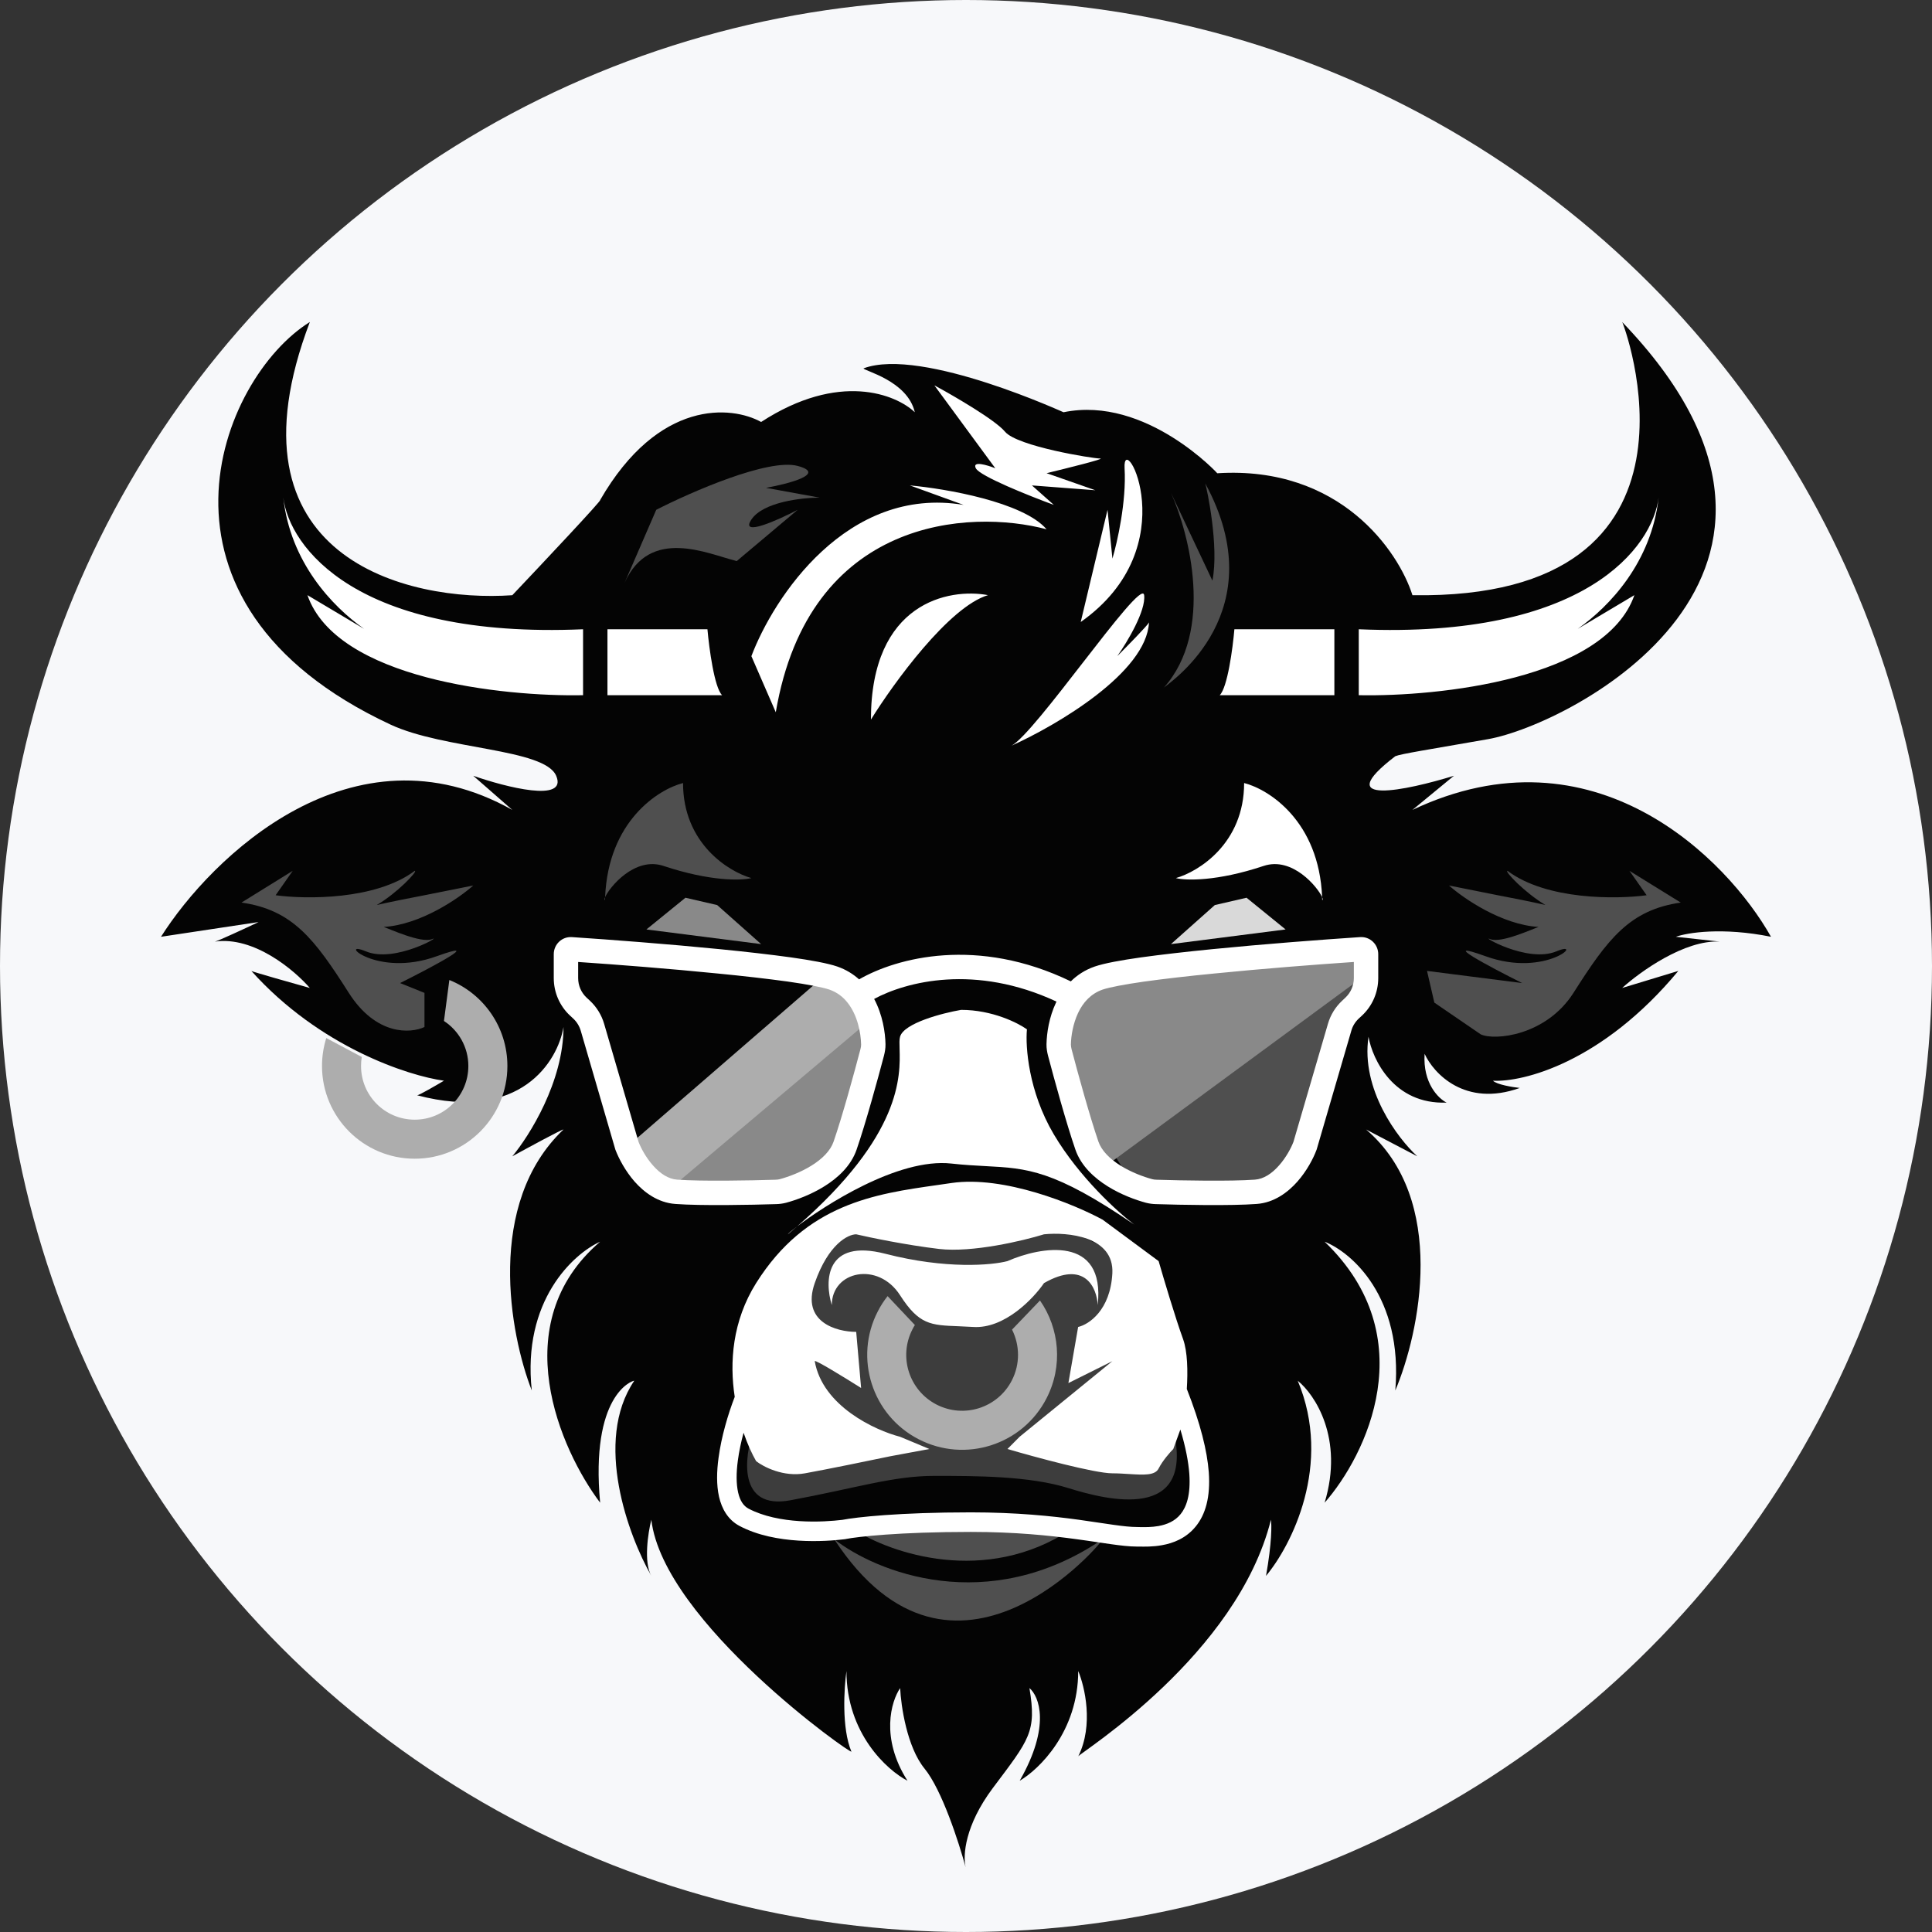 <svg width="24" height="24" viewBox="0 0 24 24" fill="none" xmlns="http://www.w3.org/2000/svg">
<rect x="0" y="0" width="24" height="24" fill="#333333" stroke="none"/>
<g clip-path="url(#clip0_3140_3104)">
<circle cx="12" cy="12" r="12" fill="#F7F8FA"/>
<path d="M12 23.212C11.998 23.207 11.997 23.201 11.995 23.195C11.911 22.884 11.699 22.231 11.485 21.97C11.267 21.703 11.192 21.192 11.182 20.97C11.071 21.132 10.933 21.588 11.273 22.121C11.02 21.99 10.515 21.534 10.515 20.758C10.485 20.97 10.454 21.466 10.576 21.758C10.606 21.818 8.242 20.152 8.091 18.879C8.05 19.041 7.994 19.407 8.091 19.576C7.808 19.081 7.37 17.904 7.879 17.152C7.848 17.152 7.333 17.334 7.455 18.667C6.96 18.01 6.267 16.443 7.455 15.425C7.121 15.576 6.485 16.158 6.606 17.273C6.333 16.576 6.03 14.952 7 14.031C6.976 14.031 6.566 14.253 6.364 14.364C6.576 14.111 7 13.436 7 12.758C6.929 13.182 6.467 13.945 5.182 13.606C5.206 13.606 5.414 13.485 5.515 13.425C5.071 13.364 3.971 13.007 3.123 12.062C3.12 12.061 3.12 12.061 3.121 12.061C3.122 12.061 3.122 12.062 3.123 12.062C3.159 12.078 3.612 12.207 3.849 12.273C3.657 12.051 3.154 11.627 2.67 11.697C2.669 11.697 2.667 11.697 2.667 11.697C2.668 11.697 2.669 11.697 2.67 11.697C2.713 11.687 3.046 11.533 3.212 11.454L2 11.637C2.626 10.647 4.376 8.946 6.364 10.061L5.879 9.637C6.283 9.778 7.055 9.976 6.909 9.637C6.764 9.297 5.515 9.312 4.849 9C1.606 7.485 2.727 4.697 3.849 4C2.733 6.934 5.061 7.485 6.364 7.394C6.737 7 7.479 6.212 7.455 6.212C8.182 4.952 9.091 5.04 9.455 5.242C10.424 4.612 11.131 4.899 11.364 5.121C11.273 4.727 10.727 4.606 10.727 4.576C11.455 4.303 13.273 5.152 13.212 5.121C14.242 4.909 15.152 5.909 15.121 5.879C16.648 5.782 17.374 6.849 17.546 7.394C21.485 7.455 20.151 3.97 20.151 4C23.151 7.121 19.515 9 18.485 9.182C17.739 9.313 17.404 9.364 17.333 9.394C16.509 10.024 17.475 9.818 18.061 9.637L17.546 10.061C19.8 8.994 21.454 10.667 22 11.637C21.394 11.515 20.96 11.586 20.818 11.637L21.364 11.697C20.927 11.673 20.374 12.071 20.151 12.273L20.849 12.061C19.903 13.2 18.919 13.445 18.546 13.425C18.594 13.473 18.788 13.505 18.879 13.515C18.2 13.758 17.808 13.334 17.697 13.091C17.673 13.455 17.869 13.647 17.97 13.697C17.315 13.722 17.05 13.162 17 12.879C16.903 13.534 17.364 14.142 17.606 14.364L16.97 14.031C17.988 14.903 17.636 16.556 17.333 17.273C17.43 16.109 16.788 15.556 16.455 15.425C17.691 16.612 16.97 18.081 16.455 18.667C16.697 17.867 16.333 17.323 16.121 17.152C16.558 18.194 16.04 19.202 15.727 19.576C15.8 19.164 15.798 18.94 15.788 18.879C15.368 20.557 13.437 21.761 13.395 21.817C13.394 21.817 13.394 21.818 13.394 21.818C13.394 21.818 13.394 21.818 13.395 21.817C13.588 21.429 13.475 20.95 13.394 20.758C13.394 21.509 12.909 21.98 12.667 22.121C13.055 21.443 12.909 21.071 12.788 20.97C12.879 21.515 12.788 21.606 12.333 22.212C11.985 22.677 11.961 23.049 11.995 23.195C11.997 23.201 11.998 23.207 12 23.212Z" fill="#040404"/>
<path d="M10.273 12.152L7.909 14.213L8.273 14.789H9.758L10.394 14.486L10.879 13.031L10.758 12.546L10.273 12.152Z" fill="#898989"/>
<path d="M16.121 12.152L13.758 14.212L14.121 14.788H15.606L16.243 14.485L16.697 12.758L16.909 12L16.121 12.152Z" fill="#4F4F4F"/>
<path d="M3 11.212L3.636 10.818L3.424 11.121C3.798 11.172 4.667 11.182 5.152 10.818C5.196 10.818 4.933 11.094 4.681 11.242C4.867 11.2 5.103 11.153 5.273 11.121L5.879 11C5.698 11.161 5.224 11.487 4.766 11.515C4.835 11.537 5.23 11.72 5.364 11.667C5.515 11.606 4.909 11.97 4.545 11.818C4.182 11.667 4.667 12.152 5.424 11.879C6.03 11.661 5.374 12.01 4.97 12.212L5.273 12.334V12.758C5.101 12.839 4.673 12.867 4.333 12.334C3.909 11.667 3.636 11.303 3 11.212Z" fill="#4F4F4F"/>
<path d="M20.879 11.212L20.242 10.818L20.455 11.121C20.081 11.172 19.212 11.182 18.727 10.818C18.683 10.818 18.946 11.094 19.198 11.242C19.012 11.2 18.776 11.153 18.606 11.121L18 11C18.181 11.161 18.655 11.487 19.113 11.515C19.044 11.537 18.649 11.72 18.515 11.667C18.364 11.606 18.97 11.97 19.334 11.818C19.697 11.667 19.212 12.152 18.455 11.879C17.849 11.661 18.505 12.01 18.909 12.212L17.727 12.061L17.818 12.455L18.394 12.849C18.566 12.93 19.206 12.867 19.546 12.334C19.97 11.667 20.242 11.303 20.879 11.212Z" fill="#4F4F4F"/>
<path d="M7.517 11.145C7.556 10.201 8.176 9.806 8.485 9.727C8.485 10.478 9.051 10.828 9.334 10.908C9.212 10.939 8.825 10.951 8.243 10.757C7.885 10.637 7.57 11.022 7.517 11.145C7.516 11.157 7.516 11.169 7.515 11.181C7.506 11.181 7.507 11.167 7.517 11.145Z" fill="#4F4F4F"/>
<path fill-rule="evenodd" clip-rule="evenodd" d="M11.607 4.787C11.849 4.918 12.364 5.217 12.485 5.363C12.637 5.545 13.576 5.696 13.667 5.696C13.74 5.696 13.253 5.817 13.001 5.878L13.607 6.09L12.819 6.03L13.091 6.272C12.788 6.161 12.17 5.914 12.122 5.817C12.073 5.72 12.263 5.777 12.364 5.817L11.607 4.787ZM13.425 7.727L13.758 6.333L13.819 6.939C13.879 6.737 13.994 6.23 13.97 5.817C13.94 5.302 14.758 6.787 13.425 7.727ZM12.566 9.263C12.559 9.266 12.552 9.269 12.546 9.272C12.552 9.27 12.559 9.267 12.566 9.263ZM14.273 7.733C14.25 7.775 14.008 8.022 13.879 8.151C14.001 7.979 14.237 7.587 14.213 7.393C14.197 7.27 13.836 7.736 13.449 8.235L13.449 8.235C13.093 8.694 12.716 9.181 12.566 9.263C13.136 9.005 14.242 8.354 14.273 7.733ZM14.273 7.733C14.275 7.729 14.275 7.727 14.273 7.727C14.273 7.729 14.273 7.731 14.273 7.733ZM10.819 8.939C11.101 8.484 11.788 7.539 12.273 7.393C11.788 7.302 10.819 7.484 10.819 8.939ZM15.455 9.727C15.764 9.806 16.385 10.201 16.424 11.145C16.37 11.022 16.055 10.637 15.697 10.757C15.116 10.951 14.728 10.939 14.607 10.908C14.889 10.828 15.455 10.478 15.455 9.727ZM16.424 11.145C16.433 11.167 16.434 11.181 16.425 11.181C16.424 11.173 16.424 11.166 16.424 11.158C16.424 11.154 16.424 11.149 16.424 11.145ZM9.637 8.848C10.049 6.423 12.051 6.322 13.001 6.575C12.71 6.236 11.748 6.07 11.303 6.03L11.97 6.272C10.521 6.03 9.609 7.423 9.334 8.151L9.637 8.848ZM15.152 8.636C15.249 8.539 15.314 8.05 15.334 7.817H16.576V8.636H15.152ZM16.879 8.636V7.817C19.694 7.937 20.529 6.794 20.604 6.18C20.516 6.982 19.997 7.532 19.599 7.812L20.303 7.393C19.94 8.436 17.869 8.656 16.879 8.636ZM20.607 6.151C20.606 6.161 20.605 6.17 20.604 6.18C20.605 6.17 20.606 6.16 20.607 6.151ZM7.243 8.636V7.817C4.428 7.937 3.593 6.794 3.519 6.18C3.518 6.17 3.517 6.161 3.516 6.151C3.516 6.16 3.517 6.17 3.519 6.18C3.606 6.982 4.125 7.532 4.523 7.812L3.819 7.393C4.182 8.436 6.253 8.656 7.243 8.636ZM8.788 7.817C8.809 8.05 8.873 8.539 8.97 8.636H7.546V7.817H8.788Z" fill="white"/>
<path d="M8.152 6.333L7.758 7.242C8.073 6.539 8.788 6.879 9.152 6.97L9.909 6.333C9.657 6.465 9.188 6.673 9.334 6.454C9.479 6.236 9.96 6.182 10.182 6.182L9.515 6.06C9.798 6.01 10.273 5.885 9.909 5.788C9.546 5.691 8.586 6.111 8.152 6.333Z" fill="#4F4F4F"/>
<path d="M14.46 8.54C15.083 7.837 14.777 6.636 14.546 6.122L15.061 7.213C15.146 6.787 14.992 6.069 14.972 6.005C14.971 6.003 14.97 6.002 14.97 6.001C14.97 5.999 14.97 6 14.972 6.005C15.834 7.59 14.556 8.462 14.46 8.54C14.458 8.542 14.456 8.544 14.455 8.546C14.453 8.546 14.455 8.544 14.46 8.54Z" fill="#4F4F4F"/>
<path d="M9.455 11.728L8.03 11.546L8.515 11.152L8.909 11.243L9.455 11.728Z" fill="#898989"/>
<path d="M14.546 11.728L15.97 11.546L15.485 11.152L15.091 11.243L14.546 11.728Z" fill="#D9D9D9"/>
<path d="M10.849 12.636L8.334 14.758H8.273L7.758 14.273L10.243 12.121L10.849 12.636Z" fill="#ADADAD"/>
<path d="M16.909 12.151L13.697 14.514L13.151 13.06L13.333 12.454L14 12.06L16.909 11.848V12.151Z" fill="#898989"/>
<path d="M9.818 18.637C9.163 18.759 9.242 18.102 9.363 17.759L9.818 15.637L10.727 15.183L12.727 15.031L14.03 15.637C14.121 15.96 14.357 16.837 14.576 17.759C14.848 18.91 13.757 18.637 13.273 18.486C12.788 18.334 12.121 18.334 11.606 18.334C11.091 18.334 10.636 18.486 9.818 18.637Z" fill="#3D3D3D"/>
<path d="M10.363 19.121C10.878 19.525 12.266 20.091 13.697 19.121C13.727 19.121 11.848 21.394 10.363 19.121Z" fill="#4F4F4F"/>
<path d="M13.303 19C12.237 19.703 11.061 19.293 10.606 19L12.182 18.879L13.303 19Z" fill="#4F4F4F"/>
<path fill-rule="evenodd" clip-rule="evenodd" d="M11.181 12.878C11.23 12.709 11.707 12.585 11.939 12.545C12.327 12.545 12.646 12.707 12.757 12.787C12.737 12.999 12.775 13.557 13.09 14.09C13.406 14.624 13.888 15.06 14.09 15.212C13.094 14.531 12.76 14.513 12.245 14.486H12.245L12.245 14.486C12.118 14.479 11.979 14.472 11.818 14.454C11.152 14.38 10.226 14.988 9.903 15.234C11.205 14.099 11.184 13.365 11.175 13.031C11.173 12.964 11.171 12.913 11.181 12.878ZM9.787 15.333C9.827 15.299 9.866 15.266 9.903 15.234C9.83 15.29 9.787 15.327 9.787 15.333ZM10.999 15.575C10.248 15.381 10.242 15.919 10.333 16.212C10.333 15.787 10.909 15.666 11.181 16.09C11.416 16.456 11.561 16.462 11.906 16.475C11.962 16.478 12.023 16.48 12.09 16.484C12.478 16.509 12.838 16.131 12.969 15.939C13.478 15.648 13.626 15.999 13.636 16.212C13.733 15.339 12.929 15.484 12.515 15.666C12.323 15.717 11.751 15.769 10.999 15.575ZM11.545 18L11.181 17.848C10.868 17.767 10.218 17.466 10.121 16.909C10.121 16.884 10.505 17.121 10.697 17.242L10.636 16.545C10.393 16.545 9.951 16.424 10.121 15.939C10.29 15.454 10.535 15.333 10.636 15.333C10.808 15.373 11.254 15.466 11.666 15.515C12.078 15.563 12.707 15.414 12.969 15.333C13.262 15.303 13.842 15.357 13.818 15.818C13.793 16.278 13.525 16.454 13.393 16.484L13.272 17.181L13.818 16.909L12.666 17.848L12.515 18C12.858 18.101 13.6 18.302 13.818 18.302C13.891 18.302 13.962 18.307 14.027 18.311H14.027H14.027C14.207 18.322 14.349 18.331 14.393 18.242C14.442 18.145 14.535 18.04 14.575 18L14.663 17.758C14.729 17.978 14.763 18.159 14.774 18.306C14.793 18.574 14.736 18.723 14.666 18.809C14.596 18.896 14.496 18.938 14.391 18.957C14.304 18.972 14.226 18.971 14.163 18.97H14.163H14.163C14.148 18.969 14.134 18.969 14.121 18.969C14.047 18.969 13.954 18.959 13.833 18.942C13.786 18.935 13.733 18.927 13.676 18.919C13.592 18.907 13.5 18.893 13.402 18.879C13.065 18.833 12.628 18.787 12.06 18.787C11.168 18.787 10.633 18.847 10.465 18.88C10.348 18.894 10.151 18.91 9.934 18.896C9.714 18.882 9.483 18.838 9.299 18.741C9.237 18.708 9.193 18.645 9.169 18.539C9.145 18.432 9.145 18.295 9.166 18.142C9.181 18.029 9.206 17.912 9.237 17.798C9.286 17.942 9.342 18.062 9.393 18.151C9.484 18.222 9.733 18.351 10 18.302C10.266 18.254 10.818 18.141 11.06 18.09L11.545 18ZM9.127 17.352C9.061 16.924 9.097 16.411 9.393 15.939C10.014 14.952 10.87 14.831 11.645 14.721C11.703 14.713 11.761 14.705 11.818 14.696C12.472 14.6 13.343 14.959 13.697 15.151L14.393 15.666C14.454 15.878 14.6 16.369 14.697 16.636C14.752 16.79 14.757 17.032 14.743 17.254C14.914 17.687 14.996 18.025 15.016 18.289C15.038 18.596 14.975 18.814 14.854 18.962C14.734 19.11 14.572 19.171 14.434 19.195C14.32 19.216 14.212 19.213 14.151 19.212H14.151C14.139 19.212 14.129 19.212 14.121 19.212C14.028 19.212 13.92 19.199 13.799 19.182C13.746 19.175 13.693 19.166 13.635 19.158L13.635 19.158C13.555 19.146 13.468 19.133 13.37 19.12C13.04 19.075 12.614 19.03 12.06 19.03C11.166 19.03 10.648 19.09 10.508 19.118L10.504 19.119L10.499 19.12C10.373 19.136 10.158 19.153 9.919 19.138C9.682 19.123 9.413 19.076 9.185 18.955C9.041 18.878 8.966 18.741 8.932 18.593C8.899 18.446 8.903 18.277 8.926 18.11C8.961 17.846 9.044 17.568 9.127 17.352Z" fill="white"/>
<path fill-rule="evenodd" clip-rule="evenodd" d="M4.494 13.13L4.053 12.895C4.019 13.005 4 13.121 4 13.242C4 13.878 4.516 14.394 5.152 14.394C5.787 14.394 6.303 13.878 6.303 13.242C6.303 12.758 6.005 12.344 5.582 12.174L5.515 12.683C5.697 12.802 5.818 13.008 5.818 13.242C5.818 13.611 5.52 13.909 5.152 13.909C4.783 13.909 4.485 13.611 4.485 13.242C4.485 13.204 4.488 13.167 4.494 13.13Z" fill="#ADADAD"/>
<path fill-rule="evenodd" clip-rule="evenodd" d="M11.365 16.46L11.026 16.101C10.98 16.159 10.939 16.222 10.904 16.291C10.606 16.869 10.833 17.581 11.412 17.879C11.991 18.177 12.702 17.95 13 17.371C13.207 16.969 13.161 16.502 12.919 16.155L12.572 16.517C12.668 16.709 12.675 16.943 12.569 17.149C12.393 17.49 11.975 17.623 11.634 17.448C11.293 17.272 11.159 16.854 11.335 16.513C11.344 16.494 11.354 16.477 11.365 16.46Z" fill="#ADADAD"/>
<path fill-rule="evenodd" clip-rule="evenodd" d="M7.182 12.15V11.95C7.655 11.982 8.314 12.033 8.913 12.093C9.234 12.124 9.536 12.159 9.784 12.193C10.036 12.229 10.216 12.264 10.303 12.293C10.399 12.327 10.473 12.384 10.529 12.456C10.651 12.609 10.694 12.827 10.697 12.976C10.697 12.993 10.695 13.012 10.688 13.036C10.614 13.319 10.463 13.871 10.355 14.182C10.317 14.293 10.217 14.395 10.08 14.48C9.946 14.563 9.795 14.619 9.687 14.648C9.672 14.652 9.654 14.655 9.632 14.655C9.321 14.665 8.712 14.676 8.411 14.654C8.304 14.646 8.201 14.58 8.111 14.477C8.023 14.378 7.961 14.26 7.932 14.184L7.505 12.719C7.473 12.608 7.411 12.509 7.328 12.431L7.288 12.394C7.22 12.331 7.182 12.243 7.182 12.15ZM7.104 11.641C6.98 11.633 6.879 11.732 6.879 11.853V12.15C6.879 12.327 6.952 12.496 7.081 12.616L7.121 12.653C7.165 12.694 7.197 12.746 7.214 12.803L7.644 14.28L7.646 14.285C7.686 14.39 7.766 14.544 7.883 14.678C8 14.81 8.17 14.94 8.389 14.956C8.709 14.98 9.333 14.968 9.642 14.958C9.681 14.957 9.723 14.952 9.765 14.941C9.895 14.906 10.075 14.84 10.24 14.737C10.403 14.636 10.57 14.487 10.641 14.281C10.753 13.957 10.907 13.396 10.981 13.114C10.992 13.071 11.001 13.023 11 12.971C10.997 12.823 10.964 12.606 10.859 12.409C11.258 12.194 12.114 11.971 13.124 12.442C13.122 12.447 13.12 12.451 13.118 12.455C13.032 12.637 13.003 12.831 13 12.971C12.999 13.023 13.008 13.071 13.019 13.114C13.093 13.396 13.247 13.957 13.359 14.281C13.43 14.487 13.598 14.636 13.76 14.737C13.925 14.84 14.106 14.906 14.235 14.941C14.278 14.952 14.319 14.957 14.358 14.958C14.667 14.968 15.291 14.98 15.611 14.956C15.83 14.94 16 14.81 16.117 14.678C16.235 14.544 16.315 14.39 16.354 14.285L16.356 14.28L16.787 12.803C16.803 12.746 16.835 12.694 16.879 12.653L16.919 12.616C17.048 12.496 17.121 12.327 17.121 12.15V11.853C17.121 11.732 17.02 11.633 16.896 11.641C16.417 11.673 15.703 11.727 15.057 11.791C14.735 11.823 14.427 11.858 14.174 11.893C13.926 11.928 13.717 11.966 13.598 12.007C13.477 12.049 13.38 12.114 13.302 12.191C12.143 11.63 11.141 11.896 10.672 12.166C10.598 12.1 10.509 12.044 10.402 12.007C10.283 11.966 10.074 11.928 9.826 11.893C9.573 11.858 9.266 11.823 8.943 11.791C8.297 11.727 7.583 11.673 7.104 11.641ZM16.818 12.15V11.95C16.345 11.982 15.686 12.033 15.087 12.093C14.766 12.124 14.464 12.159 14.217 12.193C13.965 12.229 13.784 12.264 13.697 12.293C13.551 12.344 13.454 12.452 13.392 12.584C13.329 12.719 13.305 12.869 13.303 12.976C13.303 12.993 13.306 13.012 13.312 13.036C13.386 13.319 13.538 13.871 13.645 14.182C13.684 14.293 13.784 14.395 13.92 14.48C14.054 14.563 14.205 14.619 14.313 14.648C14.329 14.652 14.347 14.655 14.368 14.655C14.68 14.665 15.288 14.676 15.589 14.654C15.697 14.646 15.799 14.58 15.889 14.477C15.977 14.378 16.039 14.26 16.068 14.184L16.496 12.719C16.528 12.608 16.589 12.509 16.673 12.431L16.712 12.394C16.78 12.331 16.818 12.243 16.818 12.15Z" fill="white"/>
</g>
<defs>
<clipPath id="clip0_3140_3104">
<rect width="24" height="24" fill="white"/>
</clipPath>
</defs>
</svg>
